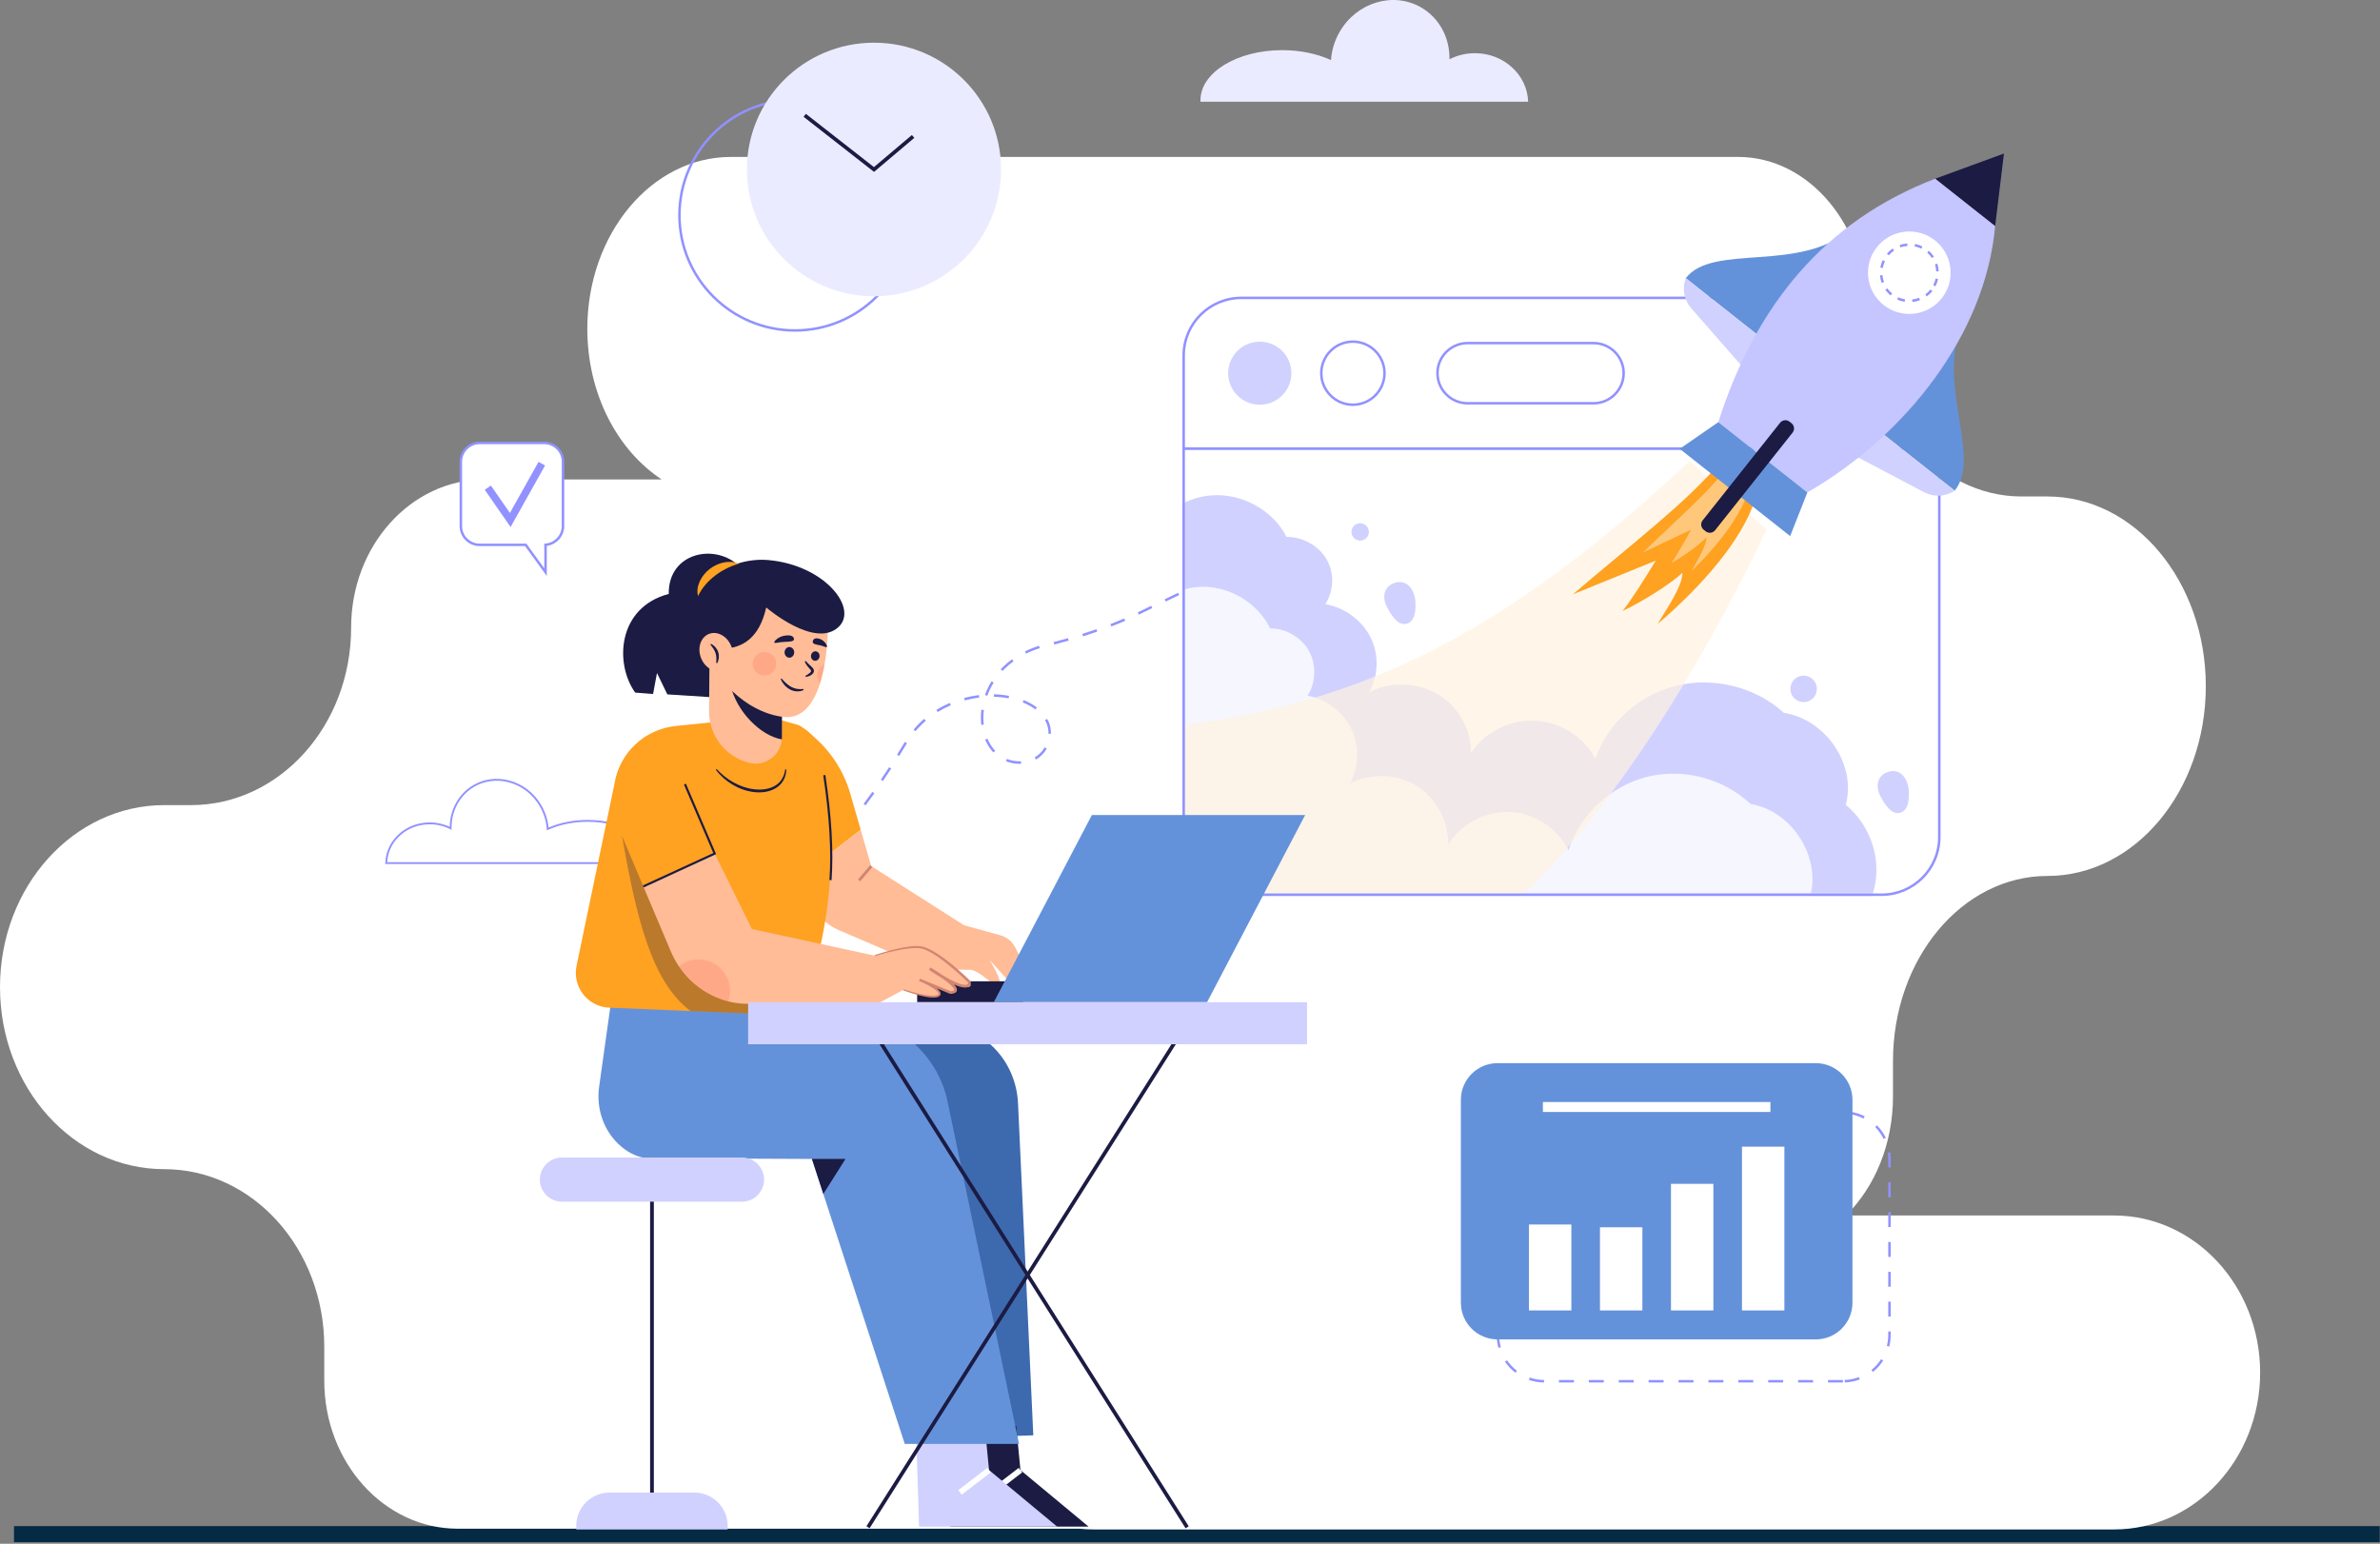 <?xml version="1.0" encoding="UTF-8"?> <svg xmlns="http://www.w3.org/2000/svg" width="834" height="541" viewBox="0 0 834 541" fill="none"><rect x="0" y="0" width="834" height="541" fill="#808080" stroke="none"/><path d="M833.9 534.828H4.904V540.451H833.9V534.828Z" fill="#042A44"></path><path d="M740.789 425.973H646.87C656.925 416.059 663.343 401.002 663.343 384.191V371.835C663.343 336.002 687.571 306.98 717.469 306.98C748.116 306.98 772.959 277.21 772.959 240.486C772.959 203.763 748.116 173.993 717.469 173.993H708.377C678.479 173.993 654.25 144.941 654.25 109.137C654.25 79.253 634.033 55 609.083 55H256.084C228.326 55 205.809 81.982 205.809 115.229C205.809 137.988 216.318 157.786 231.856 168.016H169.867C144.007 168.016 123.041 191.263 123.041 219.941C123.041 254.308 97.93 282.152 66.936 282.152H57.523C25.753 282.181 0 310.715 0 345.945C0 381.174 25.753 409.737 57.523 409.737C88.517 409.737 113.628 437.582 113.628 471.949V483.817C113.628 512.495 134.594 535.741 160.454 535.741H378.323C379.955 535.914 381.639 536 383.324 536H740.815C769.082 536 792 511.374 792 481.001C791.973 450.599 769.055 425.973 740.789 425.973Z" fill="white"></path><path d="M275.154 313.221L274.55 312.59L278.339 308.984L278.943 309.614L275.154 313.221ZM282.721 305.984L282.106 305.363C283.339 304.154 284.572 302.907 285.78 301.652L286.408 302.255C285.197 303.517 283.957 304.771 282.721 305.984ZM289.995 298.433L289.349 297.848C290.508 296.579 291.674 295.266 292.816 293.945L293.476 294.516C292.327 295.837 291.158 297.158 289.995 298.433ZM296.856 290.506L296.182 289.952C297.272 288.628 298.372 287.258 299.447 285.882L300.135 286.419C299.053 287.799 297.949 289.175 296.856 290.506ZM303.317 282.251L302.618 281.732C303.641 280.359 304.678 278.938 305.691 277.513L306.403 278.018C305.384 279.446 304.347 280.872 303.317 282.251ZM309.393 273.715L308.67 273.227C309.647 271.788 310.611 270.338 311.558 268.878L312.291 269.352C311.341 270.812 310.374 272.269 309.393 273.715ZM357.222 267.673C355.612 267.673 353.985 267.363 352.518 266.777L352.843 265.969C354.208 266.512 355.72 266.802 357.222 266.802C357.438 266.781 357.599 266.798 357.788 266.788L357.829 267.659C357.627 267.669 357.386 267.655 357.222 267.673ZM363.019 266.185L362.582 265.432C364.021 264.603 365.222 263.39 366.064 261.924L366.821 262.356C365.903 263.955 364.59 265.282 363.019 266.185ZM315.098 264.927L314.358 264.467C315.277 262.99 316.181 261.502 317.071 260.007L317.822 260.453C316.928 261.955 316.02 263.446 315.098 264.927ZM348.094 263.714C346.921 262.453 345.953 260.934 345.22 259.195L346.023 258.857C346.715 260.502 347.626 261.934 348.733 263.122L348.094 263.714ZM368.267 257.164L367.394 257.146L367.397 256.913C367.397 255.606 367.132 254.328 366.626 253.213C366.493 252.923 366.35 252.638 366.193 252.362L366.954 251.934C367.125 252.233 367.282 252.54 367.422 252.854C367.977 254.08 368.27 255.484 368.27 256.913L368.267 257.164ZM320.808 256.251L320.137 255.69C321.269 254.341 322.522 253.073 323.856 251.92L324.429 252.578C323.13 253.7 321.911 254.937 320.808 256.251ZM343.869 254.038C343.771 253.213 343.719 252.366 343.719 251.519C343.719 250.596 343.778 249.655 343.897 248.721L344.763 248.829C344.647 249.728 344.591 250.634 344.591 251.519C344.591 252.331 344.64 253.143 344.735 253.934L343.869 254.038ZM328.591 249.53L328.13 248.787C329.611 247.871 331.193 247.052 332.831 246.348L333.176 247.15C331.58 247.836 330.037 248.638 328.591 249.53ZM362.833 248.634C361.562 247.669 360.061 246.836 358.374 246.157L358.699 245.348C360.462 246.056 362.03 246.93 363.361 247.941L362.833 248.634ZM338.062 245.453L337.831 244.613C339.535 244.15 341.285 243.805 343.027 243.589L343.135 244.453C341.435 244.662 339.727 245 338.062 245.453ZM353.43 244.728C351.774 244.414 350.049 244.233 348.296 244.191L348.317 243.32C350.116 243.366 351.89 243.55 353.59 243.874L353.43 244.728ZM345.967 243.85L345.147 243.557C345.744 241.906 346.519 240.296 347.451 238.773L348.195 239.23C347.294 240.697 346.543 242.251 345.967 243.85ZM351.307 235.139L350.667 234.547C350.922 234.275 351.181 234.007 351.45 233.742C352.424 232.777 353.499 231.864 354.645 231.031L355.162 231.735C354.051 232.547 353.011 233.428 352.064 234.365C351.802 234.616 351.551 234.874 351.307 235.139ZM359.568 229.066L359.181 228.285C360.759 227.505 362.418 226.846 364.108 226.33L364.363 227.163C362.715 227.665 361.101 228.306 359.568 229.066ZM369.416 225.864L369.199 225.02C370.907 224.585 372.604 224.128 374.245 223.661L374.483 224.498C372.834 224.968 371.13 225.428 369.416 225.864ZM379.515 222.999L379.253 222.167C380.936 221.637 382.605 221.086 384.211 220.525L384.501 221.348C382.884 221.916 381.208 222.47 379.515 222.999ZM389.428 219.539L389.114 218.728C390.748 218.093 392.375 217.431 393.947 216.755L394.293 217.553C392.707 218.236 391.073 218.905 389.428 219.539ZM399.073 215.383L398.696 214.599L403.407 212.316L403.787 213.1L399.073 215.383ZM408.498 210.815L408.117 210.031L412.828 207.745L413.208 208.529L408.498 210.815ZM417.919 206.243L417.538 205.459L422.249 203.173L422.63 203.957L417.919 206.243ZM427.34 201.675L426.96 200.891L431.67 198.605L432.051 199.389L427.34 201.675ZM436.762 197.103L436.381 196.319L441.092 194.034L441.472 194.818L436.762 197.103Z" fill="#9192FF"></path><path d="M420.666 35.121C420.666 35.302 420.666 35.473 420.687 35.654H535.492C535.195 26.212 526.954 18.64 516.852 18.64C513.611 18.64 510.573 19.417 507.92 20.776C508.059 13.427 504.518 6.389 497.999 2.612C488.214 -3.047 475.416 0.793 469.424 11.194C467.622 14.33 466.631 17.703 466.407 21.051C461.634 18.87 455.718 17.574 449.3 17.574C433.485 17.574 420.666 25.431 420.666 35.121Z" fill="#EBEBFF"></path><path d="M229.667 302.809H135L135.01 302.471C135.262 294.478 142.113 288.217 150.606 288.217C153.029 288.217 155.431 288.753 157.593 289.767C157.656 283.649 160.799 278.077 165.886 275.133C169.675 272.941 174.155 272.377 178.499 273.541C183.231 274.805 187.222 277.91 189.74 282.283C191.137 284.715 191.968 287.318 192.216 290.032C196.249 288.273 200.981 287.346 205.939 287.346C219.055 287.346 229.723 293.942 229.723 302.046C229.723 302.207 229.723 302.36 229.702 302.52L229.667 302.809ZM135.681 302.154H229.066C229.066 302.119 229.066 302.081 229.066 302.046C229.066 294.301 218.692 288.001 205.936 288.001C200.897 288.001 196.099 288.976 192.059 290.82L191.626 291.018L191.594 290.548C191.409 287.764 190.592 285.095 189.167 282.614C186.737 278.394 182.885 275.398 178.325 274.178C174.148 273.06 169.846 273.603 166.211 275.704C161.183 278.614 158.131 284.206 158.246 290.293L158.256 290.841L157.768 290.59C155.578 289.468 153.102 288.875 150.602 288.875C142.588 288.872 136.1 294.68 135.681 302.154Z" fill="#9192FF"></path><mask id="mask0_464_2" style="mask-type:luminance" maskUnits="userSpaceOnUse" x="414" y="157" width="266" height="157"><path d="M414.782 293.398C414.782 304.531 423.826 313.555 434.983 313.555H659.366C670.523 313.555 679.567 304.531 679.567 293.398V157.172H414.782V293.398Z" fill="white"></path></mask><g mask="url(#mask0_464_2)"><path d="M414.782 293.398C414.782 304.531 423.826 313.555 434.983 313.555H659.366C670.523 313.555 679.567 304.531 679.567 293.398V157.172H414.782V293.398Z" fill="white"></path></g><mask id="mask1_464_2" style="mask-type:luminance" maskUnits="userSpaceOnUse" x="414" y="157" width="266" height="157"><path d="M414.782 293.398C414.782 304.531 423.826 313.555 434.983 313.555H659.366C670.523 313.555 679.567 304.531 679.567 293.398V157.172H414.782V293.398Z" fill="white"></path></mask><g mask="url(#mask1_464_2)"><path d="M400.927 191.908C404.021 182.006 413.816 174.406 424.511 173.601C435.211 172.796 446.13 178.838 450.813 188.156C456.505 188.103 462.116 191.253 464.882 196.055C467.648 200.856 467.452 207.107 464.393 211.731C471.174 212.902 477.257 217.355 480.257 223.334C483.257 229.313 483.092 236.672 479.831 242.512C487.293 238.728 496.833 239.073 503.992 243.383C511.15 247.697 515.662 255.815 515.411 263.948C520.058 256.673 528.97 252.139 537.829 252.543C546.688 252.948 555.135 258.268 559.074 265.934C563.233 253.516 574.323 243.495 587.443 240.289C600.565 237.087 615.284 240.808 625.103 249.812C639.871 252.118 650.637 268.119 646.788 282.046C654.768 288.635 658.843 299.342 657.177 309.332C655.508 319.318 648.154 328.238 638.439 332.054L384.333 331.89L362.676 235.156L400.927 191.908Z" fill="#D1D1FF"></path></g><mask id="mask2_464_2" style="mask-type:luminance" maskUnits="userSpaceOnUse" x="414" y="157" width="266" height="157"><path d="M414.782 293.398C414.782 304.531 423.826 313.555 434.983 313.555H659.366C670.523 313.555 679.567 304.531 679.567 293.398V157.172H414.782V293.398Z" fill="white"></path></mask><g mask="url(#mask2_464_2)"><g opacity="0.8"><path d="M396.896 224.038C399.896 214.132 409.362 206.525 419.698 205.71C430.035 204.894 440.58 210.929 445.095 220.243C450.595 220.187 456.015 223.33 458.683 228.132C461.351 232.933 461.158 239.184 458.197 243.808C464.748 244.975 470.622 249.421 473.517 255.401C476.411 261.38 476.247 268.735 473.091 274.579C480.301 270.788 489.52 271.126 496.434 275.432C503.348 279.739 507.699 287.858 507.451 295.987C511.945 288.708 520.56 284.168 529.119 284.565C537.678 284.962 545.831 290.276 549.634 297.938C553.66 285.52 564.384 275.485 577.064 272.272C589.743 269.059 603.962 272.77 613.443 281.767C627.707 284.06 638.096 300.053 634.367 313.984C642.07 320.566 646.002 331.27 644.381 341.259C642.761 351.249 635.648 360.173 626.262 363.995L380.76 364.033L359.909 267.314L396.896 224.038Z" fill="white"></path></g></g><mask id="mask3_464_2" style="mask-type:luminance" maskUnits="userSpaceOnUse" x="414" y="157" width="266" height="157"><path d="M414.782 293.398C414.782 304.531 423.826 313.555 434.983 313.555H659.366C670.523 313.555 679.567 304.531 679.567 293.398V157.172H414.782V293.398Z" fill="white"></path></mask><g mask="url(#mask3_464_2)"><path opacity="0.7" d="M592.076 161.535C518.532 230.547 466.38 249.153 400.678 255.808L396.313 325.496L465.28 349.016C525.516 347.274 583.353 260.261 619.079 185.615L592.076 161.535Z" fill="#FFF2E0"></path><path d="M602.433 162.43C590.477 176.546 572.444 190.048 551.175 208.285L580.196 196.483C576.638 202.368 571.456 210.602 568.551 214.135C575.238 211.055 586.004 204.278 589.569 200.682C589.565 205.696 583.514 214.083 580.874 218.665C596.354 205.445 610.433 189.309 614.983 175.131L602.433 162.43Z" fill="#FFA121"></path><path opacity="0.4" d="M605.824 163.145C598.753 172.5 588.165 181.518 575.653 193.664L592.589 185.647C590.466 189.532 587.379 194.971 585.661 197.312C589.569 195.229 595.872 190.685 597.977 188.298C597.925 191.577 594.332 197.128 592.753 200.152C601.857 191.347 610.182 180.647 612.965 171.326L605.824 163.145Z" fill="white"></path></g><mask id="mask4_464_2" style="mask-type:luminance" maskUnits="userSpaceOnUse" x="414" y="157" width="266" height="157"><path d="M414.782 293.398C414.782 304.531 423.826 313.555 434.983 313.555H659.366C670.523 313.555 679.567 304.531 679.567 293.398V157.172H414.782V293.398Z" fill="white"></path></mask><g mask="url(#mask4_464_2)"><path d="M496.006 211.09C496.1 213.271 496.002 216.954 493.82 218.215C490.174 220.323 487.304 215.208 485.966 212.637C484.371 209.567 484.779 205.759 488.39 204.389C493.16 202.581 495.831 207.016 496.006 211.09Z" fill="#D1D1FF"></path></g><mask id="mask5_464_2" style="mask-type:luminance" maskUnits="userSpaceOnUse" x="414" y="157" width="266" height="157"><path d="M414.782 293.398C414.782 304.531 423.826 313.555 434.983 313.555H659.366C670.523 313.555 679.567 304.531 679.567 293.398V157.172H414.782V293.398Z" fill="white"></path></mask><g mask="url(#mask5_464_2)"><path d="M668.899 277.331C668.994 279.513 668.896 283.196 666.713 284.457C663.068 286.565 660.197 281.45 658.86 278.879C657.264 275.809 657.673 272 661.283 270.631C666.053 268.823 668.725 273.258 668.899 277.331Z" fill="#D1D1FF"></path></g><mask id="mask6_464_2" style="mask-type:luminance" maskUnits="userSpaceOnUse" x="414" y="157" width="266" height="157"><path d="M414.782 293.398C414.782 304.531 423.826 313.555 434.983 313.555H659.366C670.523 313.555 679.567 304.531 679.567 293.398V157.172H414.782V293.398Z" fill="white"></path></mask><g mask="url(#mask6_464_2)"><path d="M476.629 189.459C478.316 189.459 479.684 188.094 479.684 186.41C479.684 184.726 478.316 183.361 476.629 183.361C474.941 183.361 473.573 184.726 473.573 186.41C473.573 188.094 474.941 189.459 476.629 189.459Z" fill="#D1D1FF"></path></g><mask id="mask7_464_2" style="mask-type:luminance" maskUnits="userSpaceOnUse" x="399" y="144" width="301" height="252"><path d="M460.772 384.408C465.746 394.383 477.876 398.458 487.864 393.509L688.749 293.98C698.737 289.031 702.802 276.933 697.828 266.958L636.963 144.894L399.907 262.344L460.772 384.408Z" fill="white"></path></mask><g mask="url(#mask7_464_2)"><path d="M634.103 245.576C636.403 244.436 637.339 241.65 636.195 239.354C635.05 237.058 632.259 236.12 629.959 237.26C627.66 238.4 626.724 241.186 627.868 243.482C629.012 245.778 631.804 246.716 634.103 245.576Z" fill="#D1D1FF"></path></g><path d="M659.367 313.991H434.988C423.608 313.991 414.351 304.754 414.351 293.398V156.737H680.008V293.398C680.005 304.754 670.748 313.991 659.367 313.991ZM415.22 157.608V293.398C415.22 304.273 424.086 313.12 434.985 313.12H659.367C670.266 313.12 679.132 304.273 679.132 293.398V157.608H415.22Z" fill="#9192FF"></path><path d="M659.366 104.398H434.987C423.83 104.398 414.786 113.419 414.786 124.555V157.176H679.571V124.555C679.567 113.419 670.523 104.398 659.366 104.398Z" fill="white"></path><path d="M680.004 157.608H414.347V124.552C414.347 113.196 423.604 103.959 434.984 103.959H659.367C670.747 103.959 680.004 113.196 680.004 124.552V157.608ZM415.22 156.737H679.131V124.552C679.131 113.677 670.265 104.83 659.367 104.83H434.988C424.089 104.83 415.223 113.677 415.223 124.552V156.737H415.22Z" fill="#9192FF"></path><path d="M452.31 132.988C453.526 127.006 449.653 121.173 443.658 119.958C437.663 118.744 431.816 122.609 430.6 128.591C429.383 134.574 433.256 140.407 439.251 141.621C445.246 142.835 451.093 138.97 452.31 132.988Z" fill="#D1D1FF"></path><path d="M481.91 138.601C486.235 134.285 486.235 127.287 481.91 122.971C477.584 118.655 470.571 118.655 466.245 122.971C461.92 127.287 461.92 134.285 466.245 138.601C470.571 142.918 477.584 142.918 481.91 138.601Z" fill="white"></path><path d="M474.08 142.273C467.732 142.273 462.567 137.12 462.567 130.785C462.567 124.45 467.732 119.297 474.08 119.297C480.429 119.297 485.593 124.45 485.593 130.785C485.593 137.12 480.429 142.273 474.08 142.273ZM474.08 120.168C468.214 120.168 463.44 124.931 463.44 130.785C463.44 136.639 468.214 141.402 474.08 141.402C479.947 141.402 484.72 136.639 484.72 130.785C484.72 124.931 479.947 120.168 474.08 120.168Z" fill="#9192FF"></path><path d="M558.39 141.332H514.294C508.455 141.332 503.724 136.611 503.724 130.785C503.724 124.959 508.455 120.238 514.294 120.238H558.39C564.229 120.238 568.96 124.959 568.96 130.785C568.96 136.611 564.229 141.332 558.39 141.332Z" fill="white"></path><path d="M558.39 141.768H514.294C508.225 141.768 503.287 136.841 503.287 130.785C503.287 124.729 508.225 119.802 514.294 119.802H558.39C564.459 119.802 569.397 124.729 569.397 130.785C569.397 136.841 564.459 141.768 558.39 141.768ZM514.29 120.673C508.703 120.673 504.157 125.21 504.157 130.785C504.157 136.36 508.703 140.897 514.29 140.897H558.387C563.974 140.897 568.52 136.36 568.52 130.785C568.52 125.21 563.974 120.673 558.387 120.673H514.29Z" fill="#9192FF"></path><path d="M648.384 80.352C630.701 95.798 600.202 85.15 590.725 97.485L617.805 118.882L648.384 80.352Z" fill="#6492DA"></path><path d="M590.725 97.488C589.37 101.088 590.104 105.137 592.639 108.032L611.827 129.963L617.805 118.886L590.725 97.488Z" fill="#D1D1FF"></path><path d="M688.466 112.022C677.452 132.736 694.828 159.918 684.967 171.95L657.887 150.552L688.466 112.022Z" fill="#6492DA"></path><path d="M684.967 171.95C681.768 174.089 677.647 174.305 674.243 172.507L648.451 158.897L657.886 150.552L684.967 171.95Z" fill="#D1D1FF"></path><path d="M702.223 53.804L678.111 62.637L699.133 79.248L702.223 53.804Z" fill="#1B1B43"></path><path d="M699.133 79.248C695.763 117.314 667.576 152.838 633.337 172.566L602.137 147.939C615.228 106.84 639.609 77.429 678.108 62.634L699.133 79.248Z" fill="#C5C5FF"></path><path d="M602.14 147.939L588.605 157.291L627.314 187.877L633.337 172.566L602.14 147.939Z" fill="#6492DA"></path><path d="M670.771 109.921C678.713 108.978 684.385 101.79 683.44 93.866C682.496 85.941 675.292 80.281 667.35 81.224C659.409 82.166 653.736 89.354 654.681 97.279C655.625 105.203 662.829 110.863 670.771 109.921Z" fill="white"></path><path d="M670.157 105.83L670.066 104.962C670.897 104.875 671.711 104.677 672.493 104.373L672.807 105.185C671.955 105.52 671.062 105.736 670.157 105.83ZM667.43 105.76C666.525 105.617 665.645 105.356 664.818 104.98L665.178 104.185C665.939 104.527 666.742 104.767 667.566 104.9L667.43 105.76ZM675.192 103.879L674.676 103.178C675.343 102.683 675.947 102.102 676.467 101.447L677.151 101.987C676.582 102.701 675.926 103.339 675.192 103.879ZM662.503 103.544C661.794 102.962 661.169 102.293 660.642 101.555L661.354 101.049C661.836 101.725 662.408 102.339 663.058 102.872L662.503 103.544ZM678.217 100.345L677.441 99.945C677.825 99.206 678.112 98.419 678.29 97.603L679.142 97.788C678.95 98.68 678.639 99.537 678.217 100.345ZM659.374 99.147C659.06 98.293 658.861 97.401 658.78 96.492L659.65 96.415C659.723 97.248 659.905 98.067 660.195 98.847L659.374 99.147ZM678.496 95.119C678.454 94.283 678.3 93.46 678.042 92.669L678.873 92.401C679.156 93.265 679.32 94.164 679.369 95.074L678.496 95.119ZM659.758 93.927L658.899 93.774C659.06 92.875 659.339 92.004 659.73 91.181L660.519 91.554C660.163 92.307 659.905 93.105 659.758 93.927ZM676.966 90.425C676.509 89.732 675.961 89.098 675.332 88.54L675.912 87.889C676.596 88.495 677.197 89.188 677.696 89.948L676.966 90.425ZM661.878 89.467L661.214 88.903C661.808 88.209 662.489 87.596 663.243 87.084L663.735 87.805C663.047 88.269 662.422 88.829 661.878 89.467ZM673.265 87.147C672.518 86.774 671.722 86.505 670.904 86.345L671.072 85.492C671.966 85.669 672.835 85.965 673.653 86.37L673.265 87.147ZM665.963 86.683L665.677 85.861C666.536 85.565 667.437 85.38 668.348 85.317L668.411 86.188C667.577 86.244 666.752 86.411 665.963 86.683Z" fill="#9192FF"></path><path d="M597.709 186.208L597.017 185.661C596.005 184.859 595.834 183.378 596.633 182.368L623.787 148.151C624.59 147.141 626.074 146.97 627.087 147.768L627.778 148.315C628.791 149.116 628.962 150.597 628.162 151.608L601.009 185.824C600.206 186.838 598.722 187.009 597.709 186.208Z" fill="#1B1B43"></path><path d="M645.807 484.499H640.569V483.628H645.807V484.499ZM635.331 484.499H630.093V483.628H635.331V484.499ZM624.855 484.499H619.617V483.628H624.855V484.499ZM614.379 484.499H609.141V483.628H614.379V484.499ZM603.903 484.499H598.665V483.628H603.903V484.499ZM593.427 484.499H588.189V483.628H593.427V484.499ZM582.951 484.499H577.713V483.628H582.951V484.499ZM572.476 484.499H567.238V483.628H572.476V484.499ZM562 484.499H556.762V483.628H562V484.499ZM551.524 484.499H546.286V483.628H551.524V484.499ZM541.044 484.499C539.236 484.482 537.462 484.182 535.768 483.6L536.051 482.778C537.657 483.325 539.34 483.614 541.055 483.628L541.044 484.499ZM646.439 484.489L646.407 483.618C648.118 483.555 649.791 483.22 651.383 482.625L651.691 483.44C650.007 484.067 648.244 484.422 646.439 484.489ZM531.047 481.081C529.615 479.99 528.376 478.687 527.363 477.206L528.086 476.715C529.046 478.119 530.223 479.356 531.578 480.391L531.047 481.081ZM656.335 480.788L655.787 480.112C657.114 479.039 658.255 477.771 659.174 476.339L659.907 476.809C658.936 478.318 657.732 479.656 656.335 480.788ZM525.09 472.367C524.667 470.886 524.454 469.349 524.454 467.792V467.077H525.327V467.792C525.327 469.265 525.53 470.725 525.928 472.126L525.09 472.367ZM662.037 471.91L661.192 471.694C661.513 470.426 661.678 469.112 661.678 467.792V466.617H662.551V467.792C662.551 469.185 662.379 470.569 662.037 471.91ZM525.327 461.854H524.454V456.628H525.327V461.854ZM662.551 461.391H661.678V456.164H662.551V461.391ZM525.327 451.401H524.454V446.174H525.327V451.401ZM662.551 450.938H661.678V445.711H662.551V450.938ZM525.327 440.948H524.454V435.721H525.327V440.948ZM662.551 440.484H661.678V435.258H662.551V440.484ZM525.327 430.495H524.454V425.268H525.327V430.495ZM662.551 430.031H661.678V424.805H662.551V430.031ZM525.327 420.041H524.454V414.815H525.327V420.041ZM662.551 419.578H661.678V414.351H662.551V419.578ZM525.327 409.588H524.454V406.107C524.454 405.515 524.486 404.912 524.548 404.32L525.418 404.411C525.359 404.971 525.327 405.543 525.327 406.104V409.588ZM662.551 409.125H661.678V406.104C661.678 405.39 661.629 404.668 661.534 403.961L662.4 403.846C662.502 404.588 662.551 405.348 662.551 406.104V409.125ZM526.759 399.525L525.963 399.163C526.71 397.532 527.712 396.038 528.941 394.72L529.58 395.313C528.414 396.564 527.464 397.982 526.759 399.525ZM660.054 399.121C659.303 397.599 658.311 396.208 657.114 394.992L657.735 394.382C658.999 395.665 660.043 397.132 660.836 398.738L660.054 399.121ZM533.582 392.208L533.163 391.445C534.741 390.581 536.442 389.982 538.212 389.665L538.366 390.522C536.69 390.821 535.08 391.389 533.582 392.208ZM653.024 391.996C651.505 391.222 649.882 390.699 648.195 390.445L648.324 389.584C650.105 389.853 651.82 390.403 653.423 391.219L653.024 391.996ZM643.03 390.267H637.793V389.396H643.03V390.267ZM632.555 390.267H627.317V389.396H632.555V390.267ZM622.079 390.267H616.841V389.396H622.079V390.267ZM611.603 390.267H606.365V389.396H611.603V390.267ZM601.127 390.267H595.889V389.396H601.127V390.267ZM590.651 390.267H585.413V389.396H590.651V390.267ZM580.175 390.267H574.937V389.396H580.175V390.267ZM569.699 390.267H564.461V389.396H569.699V390.267ZM559.224 390.267H553.986V389.396H559.224V390.267ZM548.748 390.267H543.51V389.396H548.748V390.267Z" fill="#9192FF"></path><path d="M636.253 469.401H524.807C517.687 469.401 511.918 463.642 511.918 456.54V385.438C511.918 378.333 517.69 372.577 524.807 372.577H636.253C643.373 372.577 649.141 378.337 649.141 385.438V456.54C649.141 463.642 643.373 469.401 636.253 469.401Z" fill="#6492DA"></path><path d="M550.637 429.132H535.778V459.241H550.637V429.132Z" fill="white"></path><path d="M575.52 430.101H560.662V459.244H575.52V430.101Z" fill="white"></path><path d="M600.4 414.878H585.542V459.244H600.4V414.878Z" fill="white"></path><path d="M625.284 401.86H610.426V459.241H625.284V401.86Z" fill="white"></path><path d="M620.392 386.212H540.667V389.689H620.392V386.212Z" fill="white"></path><path d="M297.924 278.053C295.399 269.314 290.049 261.652 282.713 256.254L279.766 254.087L282.266 305.74L301.611 290.806L297.924 278.053Z" fill="#FFA121"></path><path d="M360.091 340.482L355.792 332.085C354.703 329.96 352.772 328.385 350.464 327.747L337.819 324.252L305.288 303.527L301.611 290.806L282.266 305.74L282.44 309.367C282.793 316.646 287.266 323.085 293.971 325.973L325.559 339.57L340.574 339.904C345.411 341.57 347.08 345.73 350.083 344.232C351.2 343.674 346.828 336.489 346.828 336.489L354.085 344.479L360.091 340.482Z" fill="#FFBC96"></path><path d="M304.922 303.214L300.67 308.21L301.434 308.858L305.686 303.861L304.922 303.214Z" fill="#D28572"></path><path d="M303.512 361.406L327.18 359.322C342.587 357.964 355.989 370.378 356.74 386.703L362.089 503.015L329.44 504.029L303.512 361.406Z" fill="#3D69AF"></path><path d="M332.065 502.872L333.068 534.998H381.445L357.588 515.19L356.087 499.708L332.065 502.872Z" fill="#1B1B43"></path><path d="M356.984 514.417L346.807 522.24L348.028 523.822L358.205 515.998L356.984 514.417Z" fill="white"></path><path d="M321.056 502.872L322.054 534.998H370.435L346.578 515.19L345.077 499.708L321.056 502.872Z" fill="#D1D1FF"></path><path d="M345.974 514.416L335.797 522.24L337.018 523.821L347.195 515.998L345.974 514.416Z" fill="white"></path><path d="M357.089 506.033H317.05L288.514 418.418L284.519 406.153L227.464 405.902C223.941 405.853 220.567 404.222 217.704 401.818C211.638 396.713 208.845 388.692 209.945 380.853L214.949 345.225L299.713 356.221C315.79 358.309 328.769 370.316 332.073 386.145L357.089 506.033Z" fill="#6492DA"></path><path d="M296.28 406.153L288.514 418.421L284.52 406.153H296.28Z" fill="#1B1B43"></path><path d="M285.8 338.775C285.388 340.423 284.958 342.071 284.518 343.73L281.515 355.964L241.976 354.326L213.509 353.148C205.963 352.838 200.498 345.848 202.038 338.465L215.311 274.732C217.012 263.896 225.832 255.554 236.773 254.425L269.255 251.09L279.766 254.087C290.025 259.582 290.036 269.537 290.524 276.06C292.675 304.607 290.025 321.897 285.8 338.775Z" fill="#FFA121"></path><path opacity="0.3" d="M258.992 336.737C258.58 338.385 284.958 342.071 284.518 343.73L281.515 355.964L241.976 354.326C228.162 343.928 222.987 321.304 217.951 292.959L258.992 336.737Z" fill="#1B1B43"></path><path d="M251.135 269.526C252.867 271.38 254.84 272.993 257.043 274.199C259.24 275.405 261.628 276.286 264.104 276.579C266.552 276.899 269.139 276.69 271.287 275.526C273.483 274.436 274.884 272.133 275.146 269.638L275.537 269.662C275.523 270.965 275.194 272.289 274.541 273.464C273.885 274.638 272.883 275.61 271.716 276.283C269.363 277.641 266.573 277.885 263.975 277.558C261.363 277.195 258.849 276.286 256.617 274.927C254.372 273.593 252.409 271.816 250.831 269.774L251.135 269.526Z" fill="#1B1B43"></path><path d="M291.398 308.464L290.65 308.412C291.37 298.363 290.64 286.014 288.485 271.704L289.229 271.593C291.391 285.955 292.12 298.36 291.398 308.464Z" fill="#1B1B43"></path><path d="M358.59 343.897H321.387V351.221H358.59V343.897Z" fill="#1B1B43"></path><path d="M422.985 351.221H348.247L382.615 285.631H457.353L422.985 351.221Z" fill="#6492DA"></path><path d="M259.37 198.654C250.612 190.041 234.095 193.661 234.347 208.142C216.328 212.888 215.329 232.613 222.586 242.724L228.843 243.223L230.219 235.857L233.847 243.348L251.363 244.47L259.37 198.654Z" fill="#1B1B43"></path><path d="M274.008 230.864V258.38C274.008 258.631 273.998 258.868 273.977 259.108C273.547 264.77 268.051 268.777 262.436 267.328C254.156 265.192 248.401 257.718 248.471 249.188L248.611 230.86H274.008V230.864Z" fill="#FFBC96"></path><path d="M274.009 242.759V258.38C274.009 258.631 273.998 258.868 273.977 259.108C266.599 257.899 258.071 249.38 255.99 240.101L274.009 242.759Z" fill="#1B1B43"></path><path d="M288.933 232.902C288.552 235.09 288.042 237.327 287.361 239.453C285.158 246.435 281.205 252.226 274.127 251.219C257.491 248.843 248.23 231.742 248.23 231.742L259.611 218.759L267.248 208.511L290.141 218.379C290.144 218.379 290.263 225.362 288.933 232.902Z" fill="#FFBC96"></path><path d="M253.154 227.369C260.456 227.135 266.102 223.424 268.501 212.888C268.501 212.888 285.517 227.536 293.86 219.714C300.844 213.163 288.995 198.089 269.381 196.291C262.237 195.636 255.113 197.863 249.515 202.34C240.01 209.94 239.099 227.62 247.986 233.738L253.154 227.369Z" fill="#1B1B43"></path><path d="M244.605 208.891C244.127 207.17 244.483 205.264 245.255 203.623C246.037 201.971 247.242 200.528 248.681 199.413C250.119 198.295 251.809 197.497 253.583 197.124C255.354 196.762 257.232 196.818 258.867 197.528C257.177 198.072 255.717 198.647 254.341 199.354C252.969 200.055 251.705 200.866 250.517 201.779C249.334 202.696 248.234 203.713 247.245 204.867C246.25 206.027 245.377 207.299 244.605 208.891Z" fill="#FFA121"></path><path d="M253.518 234.915C256.436 233.749 257.658 229.951 256.246 226.432C254.834 222.912 251.324 221.004 248.405 222.169C245.487 223.335 244.266 227.133 245.677 230.653C247.089 234.172 250.6 236.081 253.518 234.915Z" fill="#FFBC96"></path><path d="M250.965 232.306C251.09 231.09 251.097 229.937 250.745 228.881C250.399 227.818 249.725 226.891 248.946 225.94L249.191 225.637C250.322 226.226 251.282 227.278 251.691 228.578C252.103 229.878 251.925 231.292 251.338 232.421L250.965 232.306Z" fill="#1B1B43"></path><path d="M278.307 228.623C278.307 229.654 277.549 230.491 276.617 230.491C275.685 230.491 274.927 229.654 274.927 228.623C274.927 227.592 275.685 226.755 276.617 226.755C277.549 226.755 278.307 227.592 278.307 228.623Z" fill="#1B1B43"></path><path d="M287.184 230.094C287.072 231.003 286.311 231.661 285.486 231.56C284.662 231.459 284.083 230.637 284.194 229.728C284.306 228.818 285.067 228.16 285.892 228.261C286.719 228.362 287.295 229.184 287.184 230.094Z" fill="#1B1B43"></path><path d="M278.224 223.937C278.29 224.808 276.893 224.891 274.833 224.954C272.773 225.017 271.348 225.651 271.334 225.1C271.317 224.55 272.843 223.132 274.875 222.79C276.967 222.435 278.143 222.898 278.224 223.937Z" fill="#1B1B43"></path><path d="M284.806 224.776C284.655 225.637 285.682 225.857 287.205 226.125C288.727 226.39 289.712 227.163 289.789 226.62C289.865 226.073 288.898 224.515 287.428 223.971C285.913 223.41 284.987 223.755 284.806 224.776Z" fill="#1B1B43"></path><path d="M282.354 231.644C282.745 232.121 283.178 232.533 283.625 232.958L284.299 233.585C284.533 233.797 284.784 234.027 285.011 234.379C285.123 234.557 285.211 234.787 285.224 235.045C285.245 235.306 285.162 235.557 285.057 235.752C284.826 236.139 284.551 236.365 284.25 236.564C283.653 236.958 283.004 237.118 282.379 237.24L282.232 236.878C282.77 236.529 283.307 236.219 283.723 235.86C283.922 235.682 284.118 235.466 284.187 235.303C284.264 235.135 284.243 235.08 284.149 234.885C283.925 234.522 283.36 234.034 282.99 233.529C282.585 233.027 282.221 232.456 282.005 231.829L282.354 231.644Z" fill="#1B1B43"></path><path d="M273.882 237.794C274.906 238.958 275.971 240.034 277.252 240.721C278.523 241.425 279.976 241.623 281.509 241.456L281.614 241.832C280.873 242.16 280.039 242.338 279.194 242.289C278.349 242.254 277.514 242 276.781 241.595C275.304 240.777 274.214 239.453 273.558 238.007L273.882 237.794Z" fill="#1B1B43"></path><path opacity="0.2" d="M267.88 236.735C270.161 236.735 272.011 234.889 272.011 232.613C272.011 230.336 270.161 228.491 267.88 228.491C265.599 228.491 263.749 230.336 263.749 232.613C263.749 234.889 265.599 236.735 267.88 236.735Z" fill="#FE5B52"></path><path opacity="0.2" d="M288.933 232.902C288.552 235.09 288.042 237.327 287.361 239.453C286.722 238.724 286.331 237.773 286.331 236.724C286.331 234.989 287.41 233.512 288.933 232.902Z" fill="#FE5B52"></path><path d="M241.812 281.638L217.955 292.955L225.435 310.656L250.451 299.144L241.812 281.638Z" fill="#FFA121"></path><path d="M330.18 343.016C329.52 342.685 329.104 342.465 329.104 342.465L329.342 341.995C329.342 341.995 329.782 342.207 330.421 342.549L330.18 343.016Z" fill="#C5C5FF"></path><path d="M340.072 345.476C339.3 346.995 333.395 344.308 330.644 342.96C332.777 344.138 336.451 346.455 334.817 347.723C333.504 348.733 330.602 346.584 321.093 342.65C322.535 343.329 331.031 347.364 328.891 348.894C326.558 350.552 316.55 346.897 316.55 346.897L307.873 351.552H297.865L261.849 351.782C259.586 351.793 257.344 351.504 255.172 350.943C250.898 349.855 246.875 347.737 243.46 344.89C241.309 343.092 239.455 340.984 237.904 338.667C236.745 336.928 235.753 335.061 234.933 333.113L225.435 310.66L250.447 299.144L263.5 325.583L306.542 334.911L318.555 331.914C321.139 331.266 324.791 332.353 327.065 333.744C332.606 337.127 340.791 344.03 340.072 345.476Z" fill="#FFBC96"></path><path opacity="0.2" d="M255.823 347.225C255.823 348.535 255.592 349.782 255.173 350.939C250.899 349.852 246.876 347.733 243.461 344.887C241.31 343.089 239.456 340.981 237.905 338.664C239.798 337.144 242.2 336.235 244.812 336.235C250.895 336.238 255.823 341.151 255.823 347.225Z" fill="#FE5B52"></path><path d="M306.479 334.723C309.465 333.733 312.489 332.879 315.576 332.235C317.119 331.918 318.68 331.66 320.273 331.566C321.069 331.521 321.876 331.538 322.689 331.629C323.091 331.709 323.492 331.813 323.894 331.907C324.275 332.043 324.648 332.196 325.025 332.339C327.955 333.663 330.504 335.559 332.973 337.507C335.438 339.468 337.767 341.576 340.03 343.772L340.135 343.873L340.156 344.002C340.236 344.475 340.18 344.911 339.918 345.354C339.758 345.538 339.59 345.744 339.374 345.831C339.164 345.963 338.955 346.016 338.749 346.047C337.918 346.183 337.195 346.012 336.5 345.827C335.107 345.444 333.867 344.81 332.613 344.2C331.388 343.545 330.179 342.866 329.01 342.134C327.819 341.43 326.687 340.643 325.528 339.893L326.059 339.05C328.105 340.263 330.099 341.535 332.002 342.977C332.949 343.709 333.884 344.458 334.688 345.437C334.88 345.698 335.075 345.96 335.208 346.315C335.281 346.482 335.323 346.695 335.327 346.925C335.309 347.165 335.232 347.42 335.068 347.608C334.754 347.97 334.373 348.096 334.052 348.172C333.717 348.26 333.406 348.277 333.088 348.308L332.99 348.319L332.882 348.273L322.015 343.73L322.34 342.967C324.051 343.754 325.717 344.601 327.306 345.643C328.081 346.197 328.894 346.695 329.467 347.65C329.596 347.89 329.691 348.259 329.558 348.604C329.422 348.939 329.156 349.152 328.912 349.266C328.409 349.521 327.903 349.573 327.417 349.601C325.469 349.646 323.639 349.19 321.827 348.744C320.018 348.266 318.237 347.705 316.48 347.068L316.613 346.702C318.37 347.287 320.157 347.807 321.956 348.235C323.751 348.636 325.598 349.033 327.382 348.942C328.234 348.908 329.251 348.535 328.835 347.974C328.444 347.319 327.637 346.761 326.897 346.27C325.36 345.291 323.688 344.468 322.012 343.726L322.336 342.963L333.242 347.409L333.036 347.374C333.305 347.343 333.581 347.329 333.818 347.259C334.062 347.207 334.262 347.099 334.328 347.016C334.481 346.956 334.275 346.42 333.933 346.016C333.242 345.176 332.327 344.434 331.409 343.733C329.554 342.34 327.564 341.078 325.553 339.904L326.083 339.061C327.236 339.796 328.35 340.59 329.523 341.287C330.679 342.015 331.859 342.688 333.057 343.333C334.265 343.928 335.487 344.552 336.751 344.904C337.373 345.082 338.033 345.207 338.56 345.117L338.752 345.082C338.812 345.064 338.846 345.029 338.899 345.009C339.014 344.974 339.049 344.883 339.129 344.827C339.227 344.678 339.269 344.399 339.238 344.197L339.363 344.427C337.149 342.249 334.817 340.158 332.414 338.183C330.005 336.224 327.491 334.325 324.718 333.029L323.66 332.611C323.3 332.524 322.941 332.423 322.577 332.343C321.834 332.249 321.069 332.224 320.301 332.256C318.761 332.318 317.217 332.531 315.684 332.813C312.618 333.381 309.584 334.165 306.598 335.082L306.479 334.723Z" fill="#D28572"></path><path d="M225.589 310.997L225.274 310.318L249.959 298.955L239.675 274.948L240.367 274.655L250.933 299.332L225.589 310.997Z" fill="#1B1B43"></path><path d="M229.119 416.142H227.81V528.674H229.119V416.142Z" fill="#1B1B43"></path><path d="M259.995 421.136H196.934C192.649 421.136 189.175 417.669 189.175 413.393C189.175 409.118 192.649 405.651 196.934 405.651H259.995C264.28 405.651 267.754 409.118 267.754 413.393C267.754 417.672 264.28 421.136 259.995 421.136Z" fill="#D1D1FF"></path><path d="M254.991 535.998H201.938V534.72C201.938 528.291 207.161 523.082 213.601 523.082H243.324C249.767 523.082 254.987 528.294 254.987 534.72V535.998H254.991Z" fill="#D1D1FF"></path><path d="M304.779 358.104L303.672 358.801L415.452 535.597L416.559 534.9L304.779 358.104Z" fill="#1B1B43"></path><path d="M415.442 358.121L303.62 534.875L304.727 535.573L416.549 358.818L415.442 358.121Z" fill="#1B1B43"></path><path d="M458.02 351.221H262.163V365.96H458.02V351.221Z" fill="#D1D1FF"></path><path d="M278.583 116.241C256.014 116.241 237.653 97.92 237.653 75.401C237.653 52.881 256.014 34.56 278.583 34.56C301.151 34.56 319.512 52.881 319.512 75.401C319.512 97.92 301.151 116.241 278.583 116.241ZM278.583 35.431C256.496 35.431 238.526 53.362 238.526 75.401C238.526 97.439 256.496 115.37 278.583 115.37C300.669 115.37 318.639 97.439 318.639 75.401C318.639 53.362 300.669 35.431 278.583 35.431Z" fill="#9192FF"></path><path d="M306.26 103.833C330.855 103.833 350.793 83.939 350.793 59.397C350.793 34.855 330.855 14.961 306.26 14.961C281.666 14.961 261.728 34.855 261.728 59.397C261.728 83.939 281.666 103.833 306.26 103.833Z" fill="#EBEBFF"></path><path d="M306.278 60.24L281.586 40.926L282.396 39.898L306.246 58.554L319.544 47.317L320.389 48.317L306.278 60.24Z" fill="#1B1B43"></path><path d="M190.693 155.228H168.08C164.441 155.228 161.49 158.172 161.49 161.803V184.368C161.49 187.999 164.441 190.943 168.08 190.943H184.219L191.172 200.525V190.919C194.587 190.675 197.283 187.838 197.283 184.368V161.803C197.283 158.172 194.332 155.228 190.693 155.228Z" fill="white"></path><path d="M191.608 201.87L183.996 191.379H168.08C164.207 191.379 161.054 188.232 161.054 184.368V161.803C161.054 157.939 164.207 154.792 168.08 154.792H190.693C194.566 154.792 197.719 157.939 197.719 161.803V184.368C197.719 187.887 195.065 190.859 191.608 191.312V201.87ZM168.08 155.664C164.685 155.664 161.927 158.416 161.927 161.803V184.368C161.927 187.755 164.685 190.507 168.08 190.507H184.443L190.735 199.18V190.511L191.14 190.483C194.339 190.253 196.846 187.567 196.846 184.368V161.803C196.846 158.416 194.088 155.664 190.693 155.664H168.08Z" fill="#9192FF"></path><path d="M178.922 184.699L169.871 171.653L172.022 170.166L178.685 179.765L188.717 161.852L191.004 163.127L178.922 184.699Z" fill="#9192FF"></path></svg> 